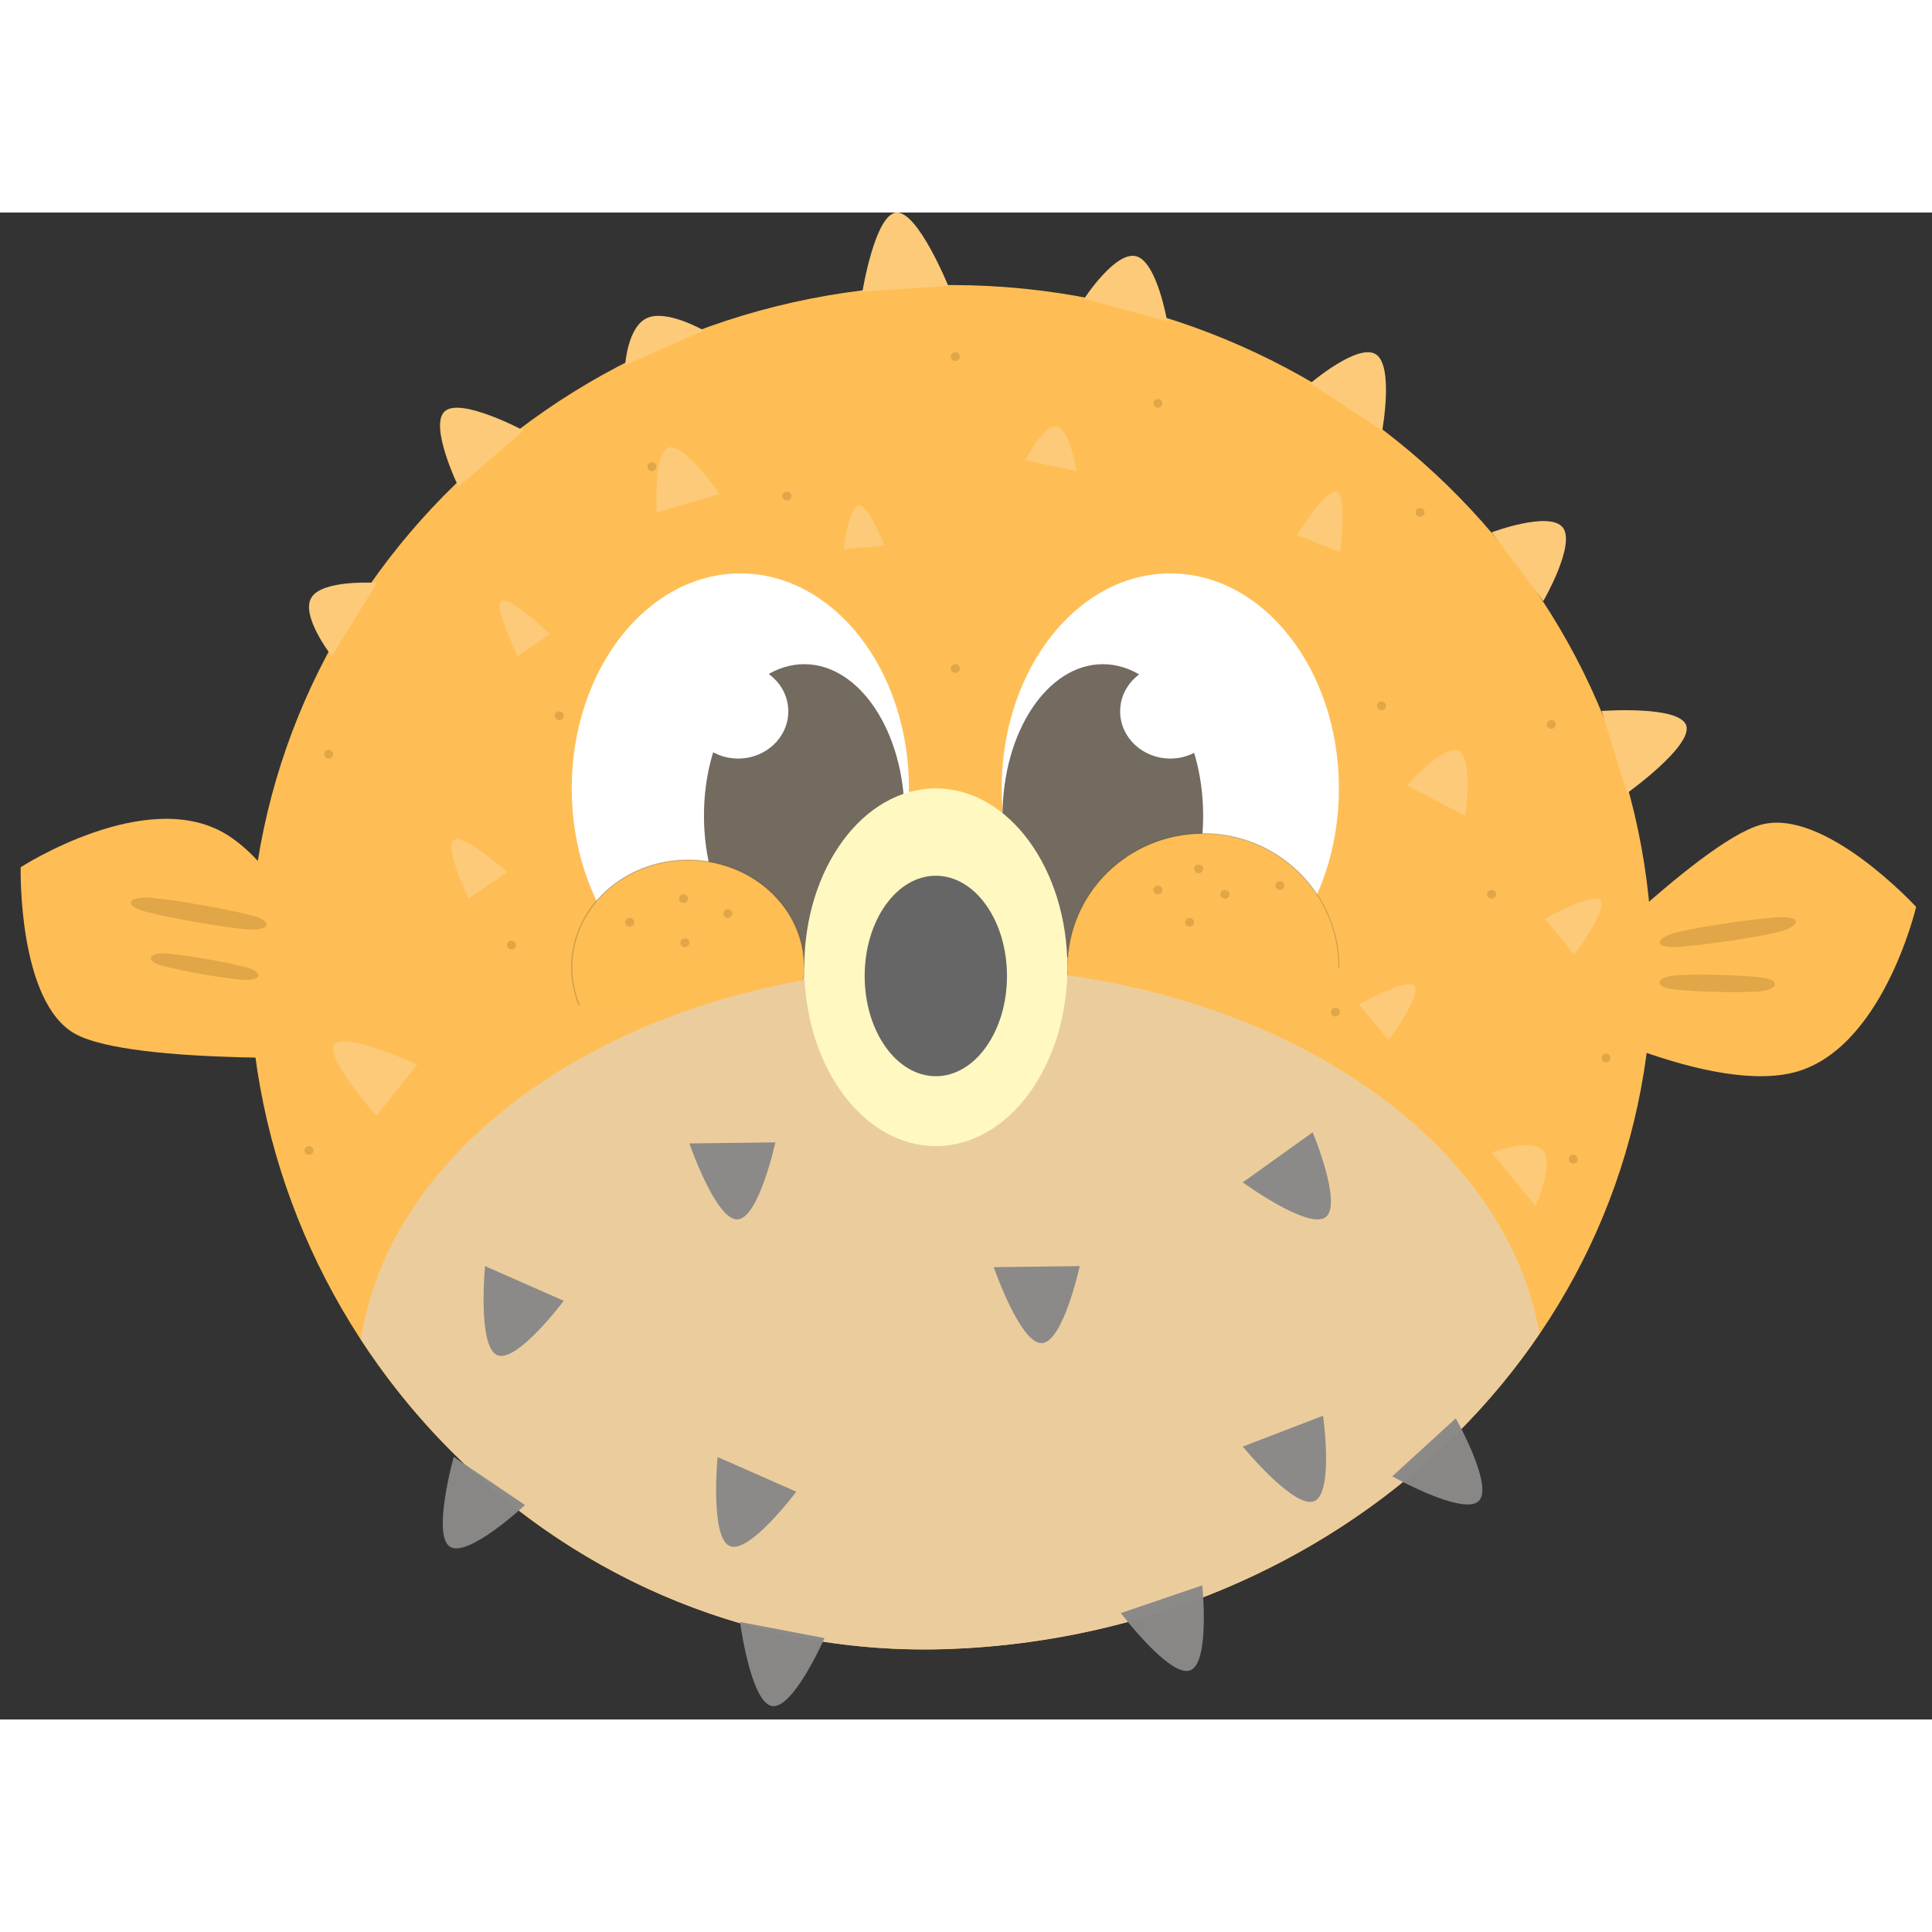<?xml version="1.0" encoding="UTF-8" standalone="no"?>
<!DOCTYPE svg PUBLIC "-//W3C//DTD SVG 1.1//EN" "http://www.w3.org/Graphics/SVG/1.1/DTD/svg11.dtd">
<!-- Created with Vectornator (http://vectornator.io/) -->
<svg height="500px" stroke-miterlimit="10" style="fill-rule:nonzero;clip-rule:evenodd;stroke-linecap:round;stroke-linejoin:round;" version="1.1" viewBox="0 0 2024.72 1579.24" width="500px" xml:space="preserve" xmlns="http://www.w3.org/2000/svg" xmlns:vectornator="http://vectornator.io" xmlns:xlink="http://www.w3.org/1999/xlink">
<rect x="0" y="0" width="2024.72" height="1579.24" fill="#333333" stroke="none"/>
<defs/>
<g id="Layer-1" vectornator:layerName="Layer 1"/>
<g id="Layer-2" vectornator:layerName="Layer 2">
<path d="M21.666 686.13C21.666 686.13 152.987 601.024 236.506 651.235C320.026 701.446 378.35 884.762 378.35 884.762C378.35 884.762 139.797 894.082 79.087 860.906C18.378 827.73 21.666 686.13 21.666 686.13Z" fill="#ffbe55" fill-rule="nonzero" opacity="1" stroke="none" vectornator:layerName="Rectangle 2"/>
<path d="M2008.09 727.689C2008.09 727.689 1972.47 880.068 1877.47 901.794C1782.47 923.521 1613.34 831.864 1613.34 831.864C1613.34 831.864 1778.78 659.746 1845.53 641.559C1912.28 623.373 2008.09 727.689 2008.09 727.689Z" fill="#ffbe55" fill-rule="nonzero" opacity="1" stroke="none" vectornator:layerName="Rectangle 1"/>
<path d="M261.332 789.697C261.859 394.981 591.394 75.439 997.37 75.981C1403.35 76.523 1732.03 396.943 1731.5 791.659C1730.97 1186.37 1401.15 1490.08 995.463 1505.37C589.775 1520.67 260.806 1184.41 261.332 789.697Z" fill="#ffbe55" fill-rule="nonzero" opacity="1" stroke="none" vectornator:layerName="Oval 1"/>
<g opacity="1" vectornator:layerName="Group 1">
<path d="M599.167 603.515C599.167 479.078 678.28 378.201 775.871 378.201C873.462 378.201 952.575 479.078 952.575 603.515C952.575 727.953 873.462 828.829 775.871 828.829C678.28 828.829 599.167 727.953 599.167 603.515Z" fill="#ffffff" fill-rule="nonzero" opacity="1" stroke="none" vectornator:layerName="Oval 6"/>
</g>
<path d="M737.748 632.131C737.748 544.422 784.812 473.321 842.869 473.321C900.925 473.321 947.989 544.422 947.989 632.131C947.989 719.84 900.925 790.941 842.869 790.941C784.812 790.941 737.748 719.84 737.748 632.131Z" fill="#736a60" fill-rule="nonzero" opacity="1" stroke="none" vectornator:layerName="Oval 7"/>
<path d="M1049.76 603.515C1049.76 479.078 1128.87 378.201 1226.46 378.201C1324.05 378.201 1403.17 479.078 1403.17 603.515C1403.17 727.953 1324.05 828.829 1226.46 828.829C1128.87 828.829 1049.76 727.953 1049.76 603.515Z" fill="#ffffff" fill-rule="nonzero" opacity="1" stroke="none" vectornator:layerName="Oval 5"/>
<path d="M606.759 830.073C601.849 817.887 599.167 804.703 599.167 790.941C599.167 728.884 653.721 678.576 721.018 678.576C788.314 678.576 842.869 728.884 842.869 790.941C842.869 819.793 831.077 846.105 811.695 866.002" fill="#ffbe54" fill-rule="nonzero" opacity="1" stroke="#202020" stroke-linecap="butt" stroke-linejoin="round" stroke-opacity="0.225" stroke-width="1.195" vectornator:layerName="Curve 1"/>
<path d="M1050.65 632.131C1050.65 544.422 1097.71 473.321 1155.77 473.321C1213.82 473.321 1260.89 544.422 1260.89 632.131C1260.89 719.84 1213.82 790.941 1155.77 790.941C1097.71 790.941 1050.65 719.84 1050.65 632.131Z" fill="#736a60" fill-rule="nonzero" opacity="1" stroke="none" vectornator:layerName="Oval 6"/>
<path d="M1310.59 922.335C1295.12 928.02 1278.37 931.127 1260.89 931.127C1182.31 931.127 1118.61 868.364 1118.61 790.941C1118.61 713.519 1182.31 650.756 1260.89 650.756C1339.47 650.756 1403.17 713.519 1403.17 790.941" fill="#ffbe55" fill-rule="nonzero" opacity="1" stroke="#021224" stroke-linecap="butt" stroke-linejoin="round" stroke-opacity="0.187" stroke-width="1.123" vectornator:layerName="Curve 2"/>
<path d="M996.404 790.941C675.553 790.941 411.559 961.824 378.35 1181.2C509.062 1381.61 736.587 1515.14 995.483 1505.37C1254.33 1495.61 1482.09 1368.32 1613.34 1175C1576.12 958.627 1314.21 790.942 996.404 790.941Z" fill="#ebcd9d" fill-rule="nonzero" opacity="1" stroke="none"/>
<path d="M842.869 790.941C842.869 687.429 904.594 603.515 980.737 603.515C1056.88 603.515 1118.61 687.429 1118.61 790.941C1118.61 894.454 1056.88 978.368 980.737 978.368C904.594 978.368 842.869 894.454 842.869 790.941Z" fill="#fff8c1" fill-rule="nonzero" opacity="1" stroke="none" vectornator:layerName="Oval 4"/>
<path d="M906.166 800.076C906.166 742.058 939.553 695.026 980.737 695.026C1021.92 695.026 1055.31 742.058 1055.31 800.076C1055.31 858.093 1021.92 905.126 980.737 905.126C939.553 905.126 906.166 858.093 906.166 800.076Z" fill="#666666" fill-rule="nonzero" opacity="1" stroke="none" vectornator:layerName="Oval 9"/>
<path d="M1279.02 522.772C1279.02 495.461 1255.49 473.321 1226.46 473.321C1197.44 473.321 1173.9 495.461 1173.9 522.772C1173.9 550.084 1197.44 572.224 1226.46 572.224C1255.49 572.224 1279.02 550.084 1279.02 522.772Z" fill="#ffffff" fill-rule="nonzero" opacity="1" stroke="none" vectornator:layerName="Oval 12"/>
<path d="M826.138 522.772C826.138 495.461 802.606 473.321 773.578 473.321C744.55 473.321 721.018 495.461 721.018 522.772C721.018 550.084 744.55 572.224 773.578 572.224C802.606 572.224 826.138 550.084 826.138 522.772Z" fill="#ffffff" fill-rule="nonzero" opacity="1" stroke="none" vectornator:layerName="Oval 11"/>
</g>
<clipPath id="ArtboardFrame">
<rect height="1579.24" width="2024.72" x="0" y="0"/>
</clipPath>
<g clip-path="url(#ArtboardFrame)" id="Layer-3" vectornator:layerName="Layer 3">
<path d="M326.416 403.413C338.274 384.247 395.117 388.111 395.117 388.111L347.688 464.776C347.688 464.776 314.559 422.579 326.416 403.413Z" fill="#fcca79" fill-rule="nonzero" opacity="1" stroke="none" vectornator:layerName="Polygon 12"/>
<path d="M466.245 208.177C483.304 193.449 548.718 228.479 548.718 228.479L480.482 287.394C480.482 287.394 449.186 222.906 466.245 208.177Z" fill="#fcca79" fill-rule="nonzero" opacity="1" stroke="none" vectornator:layerName="Polygon 13"/>
<path d="M678.317 110.438C698.963 101.4 737.748 123.617 737.748 123.617L655.165 159.77C655.165 159.77 657.671 119.476 678.317 110.438Z" fill="#fcca79" fill-rule="nonzero" opacity="1" stroke="none" vectornator:layerName="Polygon 14"/>
<path d="M939.493 0.021C961.983-1.453 993.793 76.907 993.793 76.907L903.835 82.8C903.835 82.8 917.004 1.494 939.493 0.021Z" fill="#fcca79" fill-rule="nonzero" opacity="1" stroke="none" vectornator:layerName="Polygon 15"/>
<path d="M1190.79 45.805C1212.54 51.727 1223.18 113.957 1223.18 113.957L1136.2 90.27C1136.2 90.27 1169.05 39.883 1190.79 45.805Z" fill="#fcca79" fill-rule="nonzero" opacity="1" stroke="none" vectornator:layerName="Polygon 19"/>
<path d="M1401 292.886C1412.27 297.377 1404.37 355.859 1404.37 355.859L1359.31 337.893C1359.31 337.893 1389.74 288.394 1401 292.886Z" fill="#fcca79" fill-rule="nonzero" opacity="1" stroke="none" vectornator:layerName="Polygon 31"/>
<path d="M1482.4 810.472C1490.14 819.809 1455.2 867.371 1455.2 867.371L1424.25 830.025C1424.25 830.025 1474.66 801.136 1482.4 810.472Z" fill="#fcca79" fill-rule="nonzero" opacity="1" stroke="none" vectornator:layerName="Polygon 32"/>
<path d="M1617.34 983.232C1628.83 997.232 1609.18 1041.05 1609.18 1041.05L1563.2 985.053C1563.2 985.053 1605.84 969.231 1617.34 983.232Z" fill="#fcca79" fill-rule="nonzero" opacity="1" stroke="none" vectornator:layerName="Polygon 33"/>
<path d="M1677.31 720.958C1685.01 730.33 1649.86 777.73 1649.86 777.73L1619.07 740.241C1619.07 740.241 1669.62 711.585 1677.31 720.958Z" fill="#fcca79" fill-rule="nonzero" opacity="1" stroke="none" vectornator:layerName="Polygon 23"/>
<path d="M1528.83 564.065C1544.04 572.005 1535.51 632.131 1535.51 632.131L1474.68 600.37C1474.68 600.37 1513.63 556.125 1528.83 564.065Z" fill="#fcca79" fill-rule="nonzero" opacity="1" stroke="none" vectornator:layerName="Polygon 24"/>
<path d="M899.935 306.997C910.555 306.126 926.71 349.094 926.71 349.094L884.23 352.581C884.23 352.581 889.315 307.869 899.935 306.997Z" fill="#fcca79" fill-rule="nonzero" opacity="1" stroke="none" vectornator:layerName="Polygon 29"/>
<path d="M700.863 246.287C717.323 241.452 754.14 294.892 754.14 294.892L688.297 314.232C688.297 314.232 684.402 251.122 700.863 246.287Z" fill="#fcca79" fill-rule="nonzero" opacity="1" stroke="none" vectornator:layerName="Polygon 30"/>
<path d="M1107.56 224.279C1121 227.128 1128.29 270.951 1128.29 270.951L1074.55 259.556C1074.55 259.556 1094.13 221.431 1107.56 224.279Z" fill="#fcca79" fill-rule="nonzero" opacity="1" stroke="none" vectornator:layerName="Polygon 25"/>
<path d="M525.489 407.079C533.903 401.297 576.266 441.647 576.266 441.647L542.612 464.776C542.612 464.776 517.076 412.862 525.489 407.079Z" fill="#fcca79" fill-rule="nonzero" opacity="1" stroke="none" vectornator:layerName="Polygon 26"/>
<path d="M475.355 657.497C485.412 650.483 531.341 691.017 531.341 691.017L491.114 719.074C491.114 719.074 465.298 664.512 475.355 657.497Z" fill="#fcca79" fill-rule="nonzero" opacity="1" stroke="none" vectornator:layerName="Polygon 28"/>
<path d="M350.513 871.721C361.181 858.285 437.254 892.808 437.254 892.808L394.584 946.553C394.584 946.553 339.846 885.158 350.513 871.721Z" fill="#fcca79" fill-rule="nonzero" opacity="1" stroke="none" vectornator:layerName="Polygon 16"/>
<path d="M1442.01 148.619C1460.87 160.955 1448.55 228.431 1448.55 228.431L1373.1 179.086C1373.1 179.086 1423.15 136.283 1442.01 148.619Z" fill="#fcca79" fill-rule="nonzero" opacity="1" stroke="none" vectornator:layerName="Polygon 17"/>
<path d="M1637.93 330.241C1651.48 348.255 1617.37 407.2 1617.37 407.2L1563.2 335.144C1563.2 335.144 1624.39 312.227 1637.93 330.241Z" fill="#fcca79" fill-rule="nonzero" opacity="1" stroke="none" vectornator:layerName="Polygon 18"/>
<path d="M1767.23 537.712C1773.92 559.235 1705.16 608.467 1705.16 608.467L1678.41 522.374C1678.41 522.374 1760.55 516.188 1767.23 537.712Z" fill="#fcca79" fill-rule="nonzero" opacity="1" stroke="none" vectornator:layerName="Polygon 5"/>
<path d="M520.931 1197.39C500.306 1188.3 508.305 1104.11 508.305 1104.11L590.806 1140.45C590.806 1140.45 541.557 1206.47 520.931 1197.39Z" fill="#8a8988" fill-opacity="0.98" fill-rule="nonzero" opacity="1" stroke="none" vectornator:layerName="Polygon 2"/>
<path d="M764.634 1397.45C744.008 1388.37 752.007 1304.18 752.007 1304.18L834.508 1340.52C834.508 1340.52 785.259 1406.54 764.634 1397.45Z" fill="#8a8988" fill-opacity="0.98" fill-rule="nonzero" opacity="1" stroke="none" vectornator:layerName="Polygon 3"/>
<path d="M1389.11 1053.01C1370.79 1066.14 1302.4 1016.39 1302.4 1016.39L1375.69 963.886C1375.69 963.886 1407.43 1039.89 1389.11 1053.01Z" fill="#8a8988" fill-opacity="0.98" fill-rule="nonzero" opacity="1" stroke="none" vectornator:layerName="Polygon 6"/>
<path d="M772.574 1055.22C750.038 1055.49 722.438 975.554 722.438 975.554L812.582 974.451C812.582 974.451 795.11 1054.94 772.574 1055.22Z" fill="#8a8988" fill-opacity="0.98" fill-rule="nonzero" opacity="1" stroke="none" vectornator:layerName="Polygon 11"/>
<path d="M1377.09 1350.55C1356.05 1358.64 1302.4 1293.26 1302.4 1293.26L1386.55 1260.91C1386.55 1260.91 1398.13 1342.46 1377.09 1350.55Z" fill="#8a8988" fill-opacity="0.98" fill-rule="nonzero" opacity="1" stroke="none" vectornator:layerName="Polygon 4"/>
<path d="M1091.53 1184.88C1069 1185.15 1041.4 1105.21 1041.4 1105.21L1131.54 1104.11C1131.54 1104.11 1114.07 1184.6 1091.53 1184.88Z" fill="#8a8988" fill-opacity="0.98" fill-rule="nonzero" opacity="1" stroke="none" vectornator:layerName="Polygon 7"/>
<path d="M1247.02 1527.9C1225.69 1535.16 1174.62 1467.75 1174.62 1467.75L1259.96 1438.69C1259.96 1438.69 1268.36 1520.63 1247.02 1527.9Z" fill="#8a8988" fill-opacity="0.98" fill-rule="nonzero" opacity="1" stroke="none" vectornator:layerName="Polygon 9"/>
<path d="M808.826 1565.15C786.687 1560.93 775.566 1477.1 775.566 1477.1L864.122 1493.97C864.122 1493.97 830.965 1569.37 808.826 1565.15Z" fill="#8a8988" fill-opacity="0.98" fill-rule="nonzero" opacity="1" stroke="none" vectornator:layerName="Polygon 10"/>
<path d="M471.367 1398.1C452.687 1385.49 475.532 1304.06 475.532 1304.06L550.254 1354.5C550.254 1354.5 490.048 1410.71 471.367 1398.1Z" fill="#8a8988" fill-opacity="0.98" fill-rule="nonzero" opacity="1" stroke="none" vectornator:layerName="Polygon 8"/>
<path d="M1549.5 1350.57C1532.86 1365.78 1459.06 1324.47 1459.06 1324.47L1525.61 1263.66C1525.61 1263.66 1566.14 1335.37 1549.5 1350.57Z" fill="#8a8988" fill-opacity="0.98" fill-rule="nonzero" opacity="1" stroke="none" vectornator:layerName="Polygon 1"/>
<path d="M339.671 567.69C339.671 565.161 341.789 563.111 344.403 563.111C347.016 563.111 349.135 565.161 349.135 567.69C349.135 570.219 347.016 572.27 344.403 572.27C341.789 572.27 339.671 570.219 339.671 567.69Z" fill="#e0a647" fill-rule="nonzero" opacity="1" stroke="none" vectornator:layerName="Oval 2"/>
<path d="M531.341 767.699C531.341 765.17 533.459 763.12 536.073 763.12C538.686 763.12 540.805 765.17 540.805 767.699C540.805 770.228 538.686 772.278 536.073 772.278C533.459 772.278 531.341 770.228 531.341 767.699Z" fill="#e0a647" fill-rule="nonzero" opacity="1" stroke="none" vectornator:layerName="Oval 3"/>
<path d="M581.342 527.351C581.342 524.822 583.46 522.772 586.074 522.772C588.687 522.772 590.806 524.822 590.806 527.351C590.806 529.88 588.687 531.931 586.074 531.931C583.46 531.931 581.342 529.88 581.342 527.351Z" fill="#e0a647" fill-rule="nonzero" opacity="1" stroke="none" vectornator:layerName="Oval 4"/>
<path d="M319.121 982.947C319.121 980.418 321.24 978.368 323.853 978.368C326.467 978.368 328.585 980.418 328.585 982.947C328.585 985.476 326.467 987.526 323.853 987.526C321.24 987.526 319.121 985.476 319.121 982.947Z" fill="#e0a647" fill-rule="nonzero" opacity="1" stroke="none" vectornator:layerName="Oval 5"/>
<path d="M819.844 297.177C819.844 294.648 821.963 292.598 824.576 292.598C827.189 292.598 829.308 294.648 829.308 297.177C829.308 299.706 827.189 301.756 824.576 301.756C821.963 301.756 819.844 299.706 819.844 297.177Z" fill="#e0a647" fill-rule="nonzero" opacity="1" stroke="none" vectornator:layerName="Oval 6"/>
<path d="M678.431 266.372C678.431 263.843 680.55 261.793 683.163 261.793C685.777 261.793 687.895 263.843 687.895 266.372C687.895 268.901 685.777 270.951 683.163 270.951C680.55 270.951 678.431 268.901 678.431 266.372Z" fill="#e0a647" fill-rule="nonzero" opacity="1" stroke="none" vectornator:layerName="Oval 7"/>
<path d="M996.416 150.965C996.416 148.436 998.535 146.386 1001.15 146.386C1003.76 146.386 1005.88 148.436 1005.88 150.965C1005.88 153.494 1003.76 155.545 1001.15 155.545C998.535 155.545 996.416 153.494 996.416 150.965Z" fill="#e0a647" fill-rule="nonzero" opacity="1" stroke="none" vectornator:layerName="Oval 8"/>
<path d="M996.416 477.9C996.416 475.371 998.535 473.321 1001.15 473.321C1003.76 473.321 1005.88 475.371 1005.88 477.9C1005.88 480.429 1003.76 482.479 1001.15 482.479C998.535 482.479 996.416 480.429 996.416 477.9Z" fill="#e0a647" fill-rule="nonzero" opacity="1" stroke="none" vectornator:layerName="Oval 9"/>
<path d="M1208.64 199.982C1208.64 197.453 1210.76 195.403 1213.37 195.403C1215.98 195.403 1218.1 197.453 1218.1 199.982C1218.1 202.512 1215.98 204.562 1213.37 204.562C1210.76 204.562 1208.64 202.512 1208.64 199.982Z" fill="#e0a647" fill-rule="nonzero" opacity="1" stroke="none" vectornator:layerName="Oval 10"/>
<path d="M1483.52 314.232C1483.52 311.703 1485.63 309.653 1488.25 309.653C1490.86 309.653 1492.98 311.703 1492.98 314.232C1492.98 316.761 1490.86 318.811 1488.25 318.811C1485.63 318.811 1483.52 316.761 1483.52 314.232Z" fill="#e0a647" fill-rule="nonzero" opacity="1" stroke="none" vectornator:layerName="Oval 11"/>
<path d="M1443.04 516.971C1443.04 514.442 1445.16 512.392 1447.77 512.392C1450.39 512.392 1452.51 514.442 1452.51 516.971C1452.51 519.5 1450.39 521.55 1447.77 521.55C1445.16 521.55 1443.04 519.5 1443.04 516.971Z" fill="#e0a647" fill-rule="nonzero" opacity="1" stroke="none" vectornator:layerName="Oval 12"/>
<path d="M1620.95 536.51C1620.95 533.981 1623.06 531.931 1625.68 531.931C1628.29 531.931 1630.41 533.981 1630.41 536.51C1630.41 539.039 1628.29 541.089 1625.68 541.089C1623.06 541.089 1620.95 539.039 1620.95 536.51Z" fill="#e0a647" fill-rule="nonzero" opacity="1" stroke="none" vectornator:layerName="Oval 13"/>
<path d="M1558.47 714.495C1558.47 711.966 1560.58 709.916 1563.2 709.916C1565.81 709.916 1567.93 711.966 1567.93 714.495C1567.93 717.024 1565.81 719.074 1563.2 719.074C1560.58 719.074 1558.47 717.024 1558.47 714.495Z" fill="#e0a647" fill-rule="nonzero" opacity="1" stroke="none" vectornator:layerName="Oval 14"/>
<path d="M1678.41 885.968C1678.41 883.439 1680.53 881.389 1683.15 881.389C1685.76 881.389 1687.88 883.439 1687.88 885.968C1687.88 888.497 1685.76 890.547 1683.15 890.547C1680.53 890.547 1678.41 888.497 1678.41 885.968Z" fill="#e0a647" fill-rule="nonzero" opacity="1" stroke="none" vectornator:layerName="Oval 15"/>
<path d="M1394.81 837.993C1394.81 835.464 1396.93 833.414 1399.54 833.414C1402.15 833.414 1404.27 835.464 1404.27 837.993C1404.27 840.522 1402.15 842.572 1399.54 842.572C1396.93 842.572 1394.81 840.522 1394.81 837.993Z" fill="#e0a647" fill-rule="nonzero" opacity="1" stroke="none" vectornator:layerName="Oval 16"/>
<path d="M1644.01 992.105C1644.01 989.576 1646.13 987.526 1648.74 987.526C1651.36 987.526 1653.48 989.576 1653.48 992.105C1653.48 994.634 1651.36 996.685 1648.74 996.685C1646.13 996.685 1644.01 994.634 1644.01 992.105Z" fill="#e0a647" fill-rule="nonzero" opacity="1" stroke="none" vectornator:layerName="Oval 17"/>
<path d="M1208.64 709.916C1208.64 707.387 1210.76 705.337 1213.37 705.337C1215.98 705.337 1218.1 707.387 1218.1 709.916C1218.1 712.445 1215.98 714.495 1213.37 714.495C1210.76 714.495 1208.64 712.445 1208.64 709.916Z" fill="#e0a647" fill-rule="nonzero" opacity="1" stroke="none" vectornator:layerName="Oval 18"/>
<path d="M1251.42 687.878C1251.42 685.349 1253.54 683.299 1256.15 683.299C1258.77 683.299 1260.89 685.349 1260.89 687.878C1260.89 690.407 1258.77 692.457 1256.15 692.457C1253.54 692.457 1251.42 690.407 1251.42 687.878Z" fill="#e0a647" fill-rule="nonzero" opacity="1" stroke="none" vectornator:layerName="Oval 19"/>
<path d="M1279.02 714.495C1279.02 711.966 1281.14 709.916 1283.76 709.916C1286.37 709.916 1288.49 711.966 1288.49 714.495C1288.49 717.024 1286.37 719.074 1283.76 719.074C1281.14 719.074 1279.02 717.024 1279.02 714.495Z" fill="#e0a647" fill-rule="nonzero" opacity="1" stroke="none" vectornator:layerName="Oval 20"/>
<path d="M1241.96 743.823C1241.96 741.294 1244.08 739.244 1246.69 739.244C1249.3 739.244 1251.42 741.294 1251.42 743.823C1251.42 746.352 1249.3 748.402 1246.69 748.402C1244.08 748.402 1241.96 746.352 1241.96 743.823Z" fill="#e0a647" fill-rule="nonzero" opacity="1" stroke="none" vectornator:layerName="Oval 21"/>
<path d="M711.553 719.074C711.553 716.545 713.672 714.495 716.286 714.495C718.899 714.495 721.018 716.545 721.018 719.074C721.018 721.604 718.899 723.654 716.286 723.654C713.672 723.654 711.553 721.604 711.553 719.074Z" fill="#e0a647" fill-rule="nonzero" opacity="1" stroke="none" vectornator:layerName="Oval 22"/>
<path d="M758.046 734.665C758.046 732.135 760.164 730.085 762.778 730.085C765.391 730.085 767.51 732.135 767.51 734.665C767.51 737.194 765.391 739.244 762.778 739.244C760.164 739.244 758.046 737.194 758.046 734.665Z" fill="#e0a647" fill-rule="nonzero" opacity="1" stroke="none" vectornator:layerName="Oval 23"/>
<path d="M655.165 743.823C655.165 741.294 657.283 739.244 659.897 739.244C662.51 739.244 664.629 741.294 664.629 743.823C664.629 746.352 662.51 748.402 659.897 748.402C657.283 748.402 655.165 746.352 655.165 743.823Z" fill="#e0a647" fill-rule="nonzero" opacity="1" stroke="none" vectornator:layerName="Oval 24"/>
<path d="M712.974 765.254C712.974 762.725 715.093 760.675 717.706 760.675C720.319 760.675 722.438 762.725 722.438 765.254C722.438 767.783 720.319 769.833 717.706 769.833C715.093 769.833 712.974 767.783 712.974 765.254Z" fill="#e0a647" fill-rule="nonzero" opacity="1" stroke="none" vectornator:layerName="Oval 25"/>
<path d="M1336.6 705.337C1336.6 702.808 1338.72 700.757 1341.33 700.757C1343.95 700.757 1346.07 702.808 1346.07 705.337C1346.07 707.866 1343.95 709.916 1341.33 709.916C1338.72 709.916 1336.6 707.866 1336.6 705.337Z" fill="#e0a647" fill-rule="nonzero" opacity="1" stroke="none" vectornator:layerName="Oval 1"/>
<path d="M159.94 718.252C186.1 720.762 237.436 729.794 262.881 736.364C288.326 742.934 282.872 753.612 256.713 751.103C230.554 748.593 178.949 739.514 153.504 732.944C128.059 726.374 133.781 715.743 159.94 718.252Z" fill="#e0a647" fill-rule="nonzero" opacity="1" stroke="none" vectornator:layerName="Rectangle 4"/>
<path d="M1759.69 753.689C1785.31 747.854 1836.89 740.302 1863.11 738.547C1889.33 736.791 1887.51 748.642 1861.88 754.477C1836.26 760.312 1784.42 767.902 1758.2 769.658C1731.97 771.414 1734.07 759.523 1759.69 753.689Z" fill="#e0a647" fill-rule="nonzero" opacity="1" stroke="none" vectornator:layerName="Rectangle 5"/>
<path d="M1757.55 799.284C1779.59 797.879 1823.32 799.006 1845.25 801.543C1867.18 804.08 1863.95 814.963 1841.91 816.368C1819.88 817.773 1775.92 816.64 1753.99 814.103C1732.06 811.566 1735.52 800.689 1757.55 799.284Z" fill="#e0a647" fill-rule="nonzero" opacity="1" stroke="none" vectornator:layerName="Rectangle 2"/>
<path d="M176.252 776.606C197.039 778.42 237.771 785.587 257.929 790.977C278.086 796.367 273.586 805.825 252.799 804.011C232.012 802.197 191.068 794.993 170.91 789.603C150.753 784.213 155.466 774.793 176.252 776.606Z" fill="#e0a647" fill-rule="nonzero" opacity="1" stroke="none" vectornator:layerName="Rectangle 3"/>
</g>
</svg>
